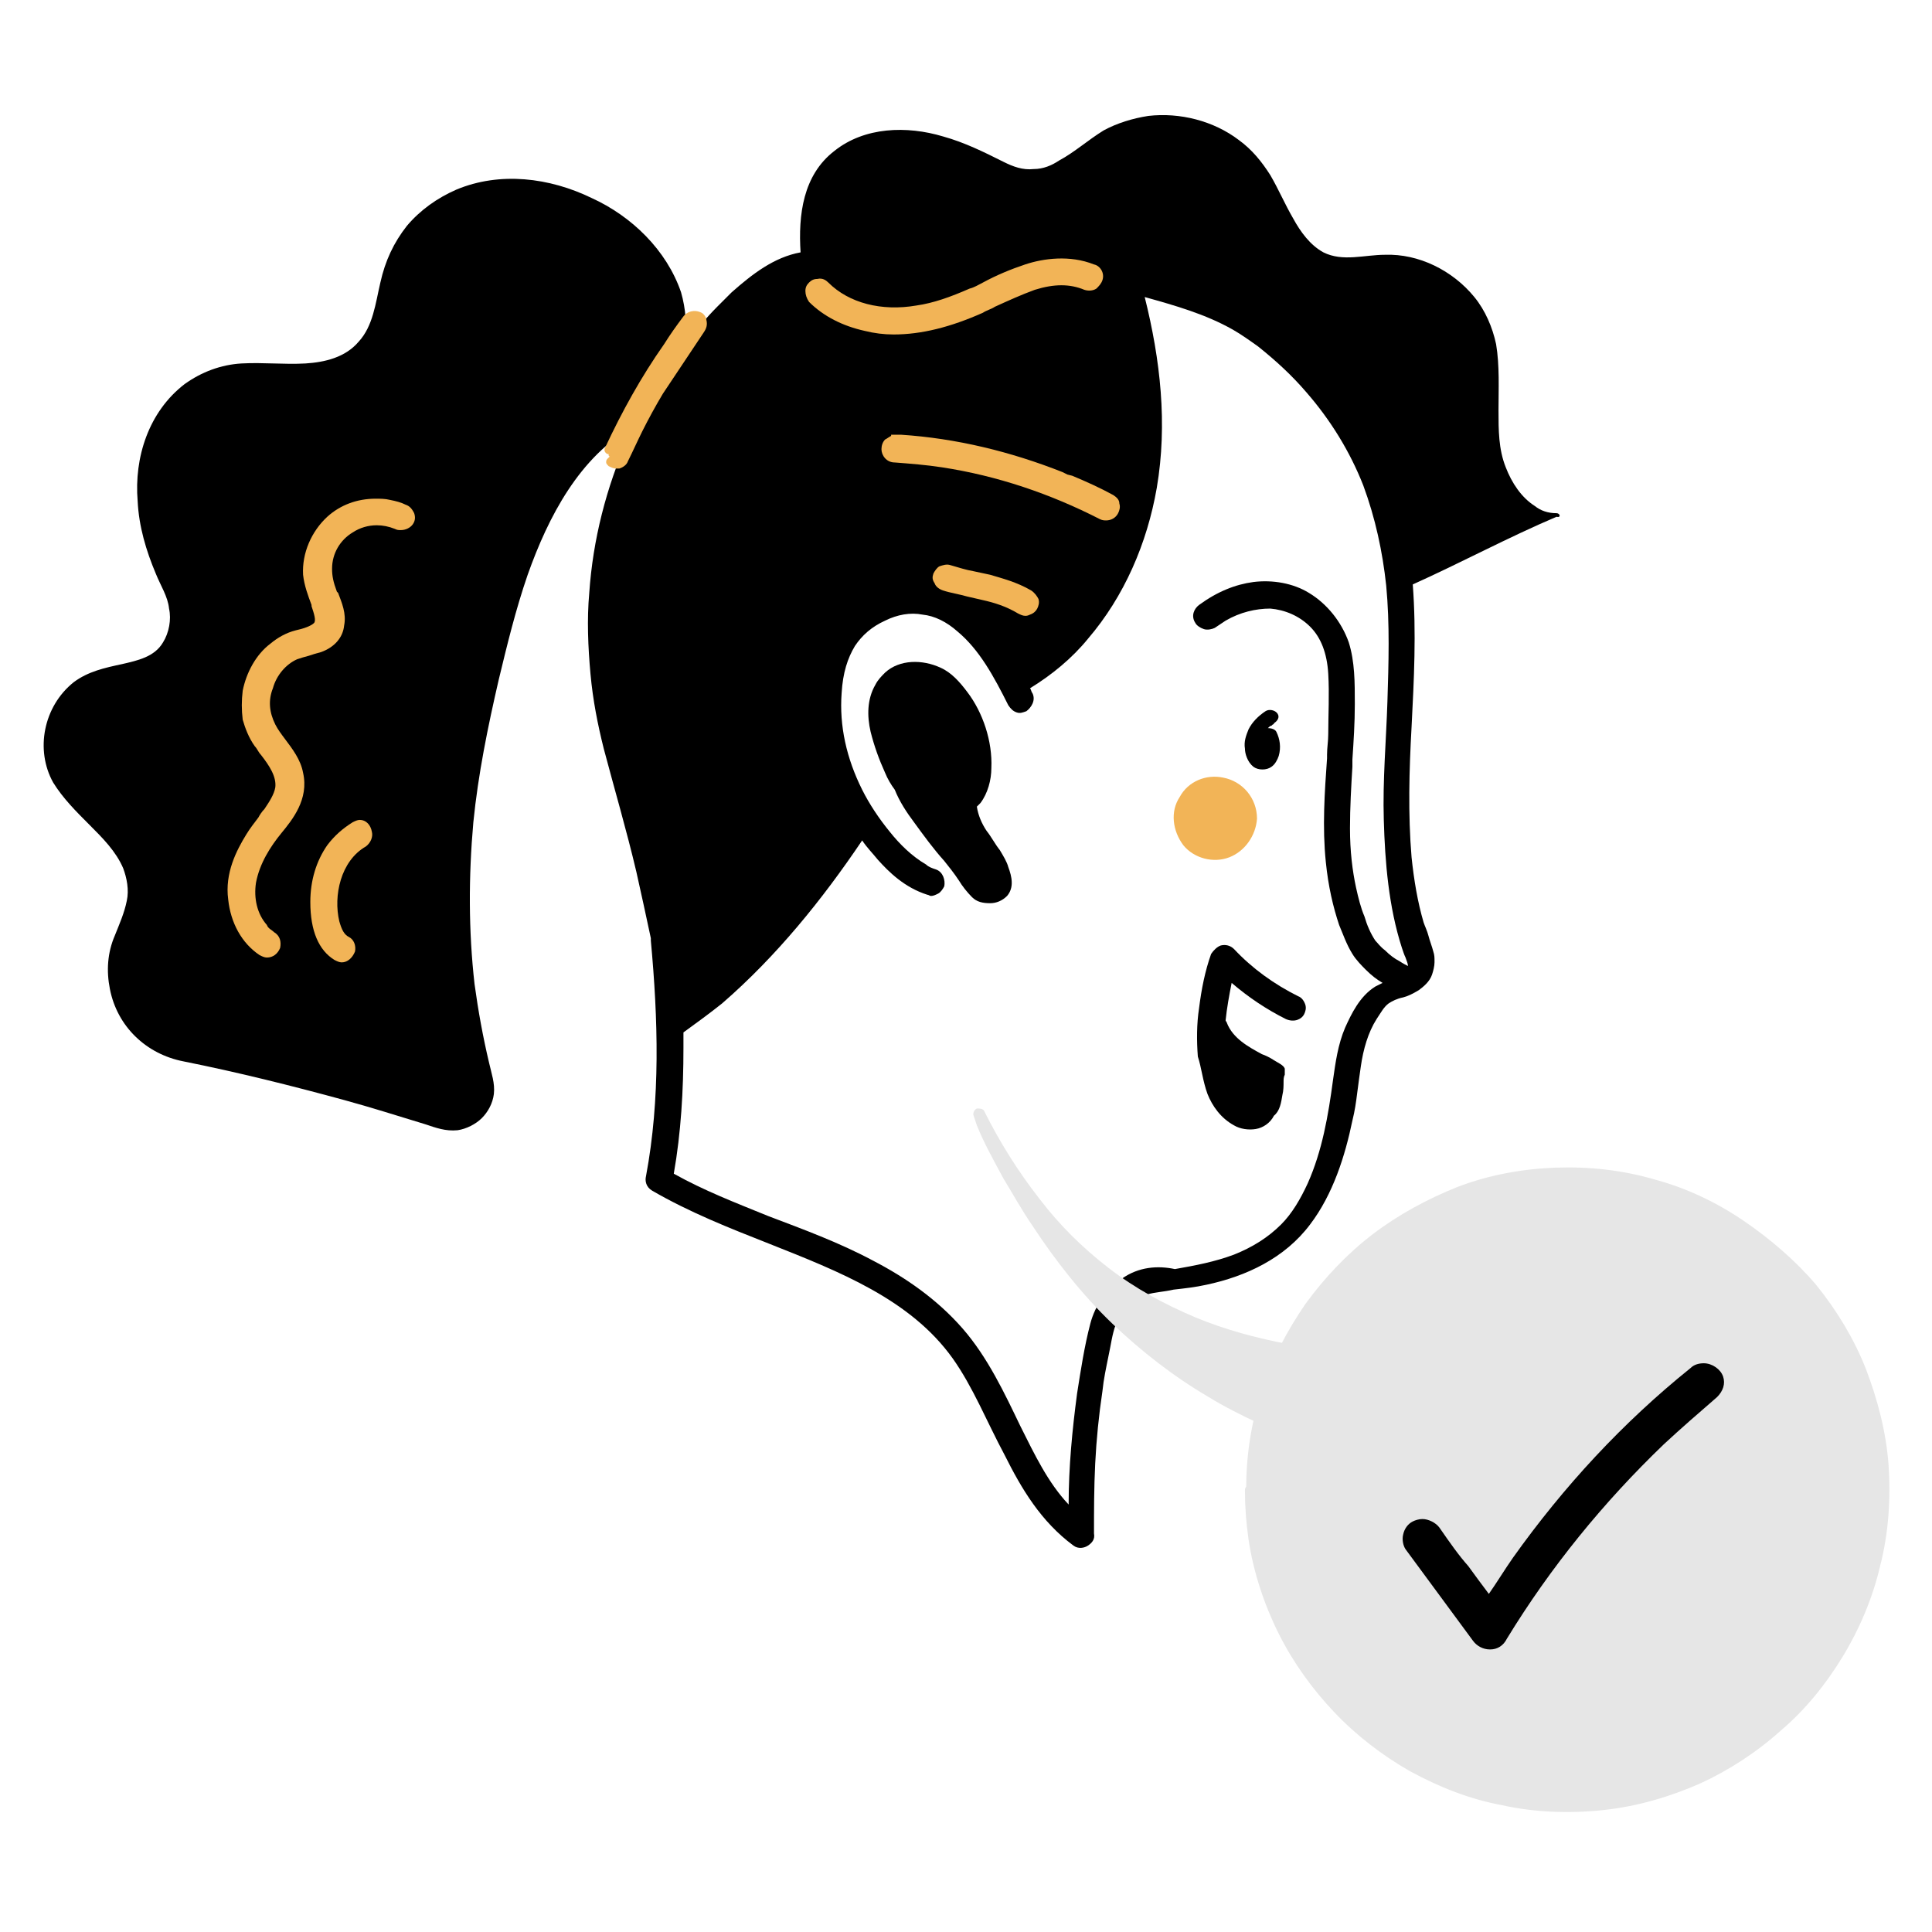 <svg width="160" height="160" viewBox="0 0 160 160" fill="none" xmlns="http://www.w3.org/2000/svg">
<g id="Image-Get real human support 1">
<g id="Group 427320233">
<g id="Group">
<path id="Vector" d="M103.8 63.5C104.2 63.8 104.9 63.8 105.3 63.5C105.6 63.3 105.8 62.9 105.9 62.6C106.1 61.9 106 61.2 105.7 60.6C105.6 60.4 105.3 60.3 105 60.3C105.1 60.2 105.2 60.1 105.3 60.1L105.4 60C105.4 60 105.5 60 105.5 59.9C105.8 59.7 106 59.4 105.8 59.1C105.6 58.8 105.1 58.7 104.8 58.9C104.2 59.3 103.7 59.8 103.4 60.4C103.2 60.9 103 61.4 103.1 62C103.1 62.4 103.3 63.1 103.8 63.5ZM104.5 61.5C104.5 61.6 104.5 61.6 104.5 61.7C104.5 61.8 104.5 61.8 104.5 61.9C104.5 62 104.5 62 104.5 62.1V62C104.5 62 104.5 62 104.5 61.9C104.5 61.8 104.5 61.8 104.5 61.7C104.5 61.6 104.5 61.5 104.5 61.5Z" fill="black"/>
<path id="Vector_2" d="M100 90.6C100.4 91.6 101.1 92.6 102.2 93.2C102.7 93.5 103.4 93.6 104 93.5C104.6 93.4 105.2 93 105.5 92.4C106 92 106.1 91.3 106.2 90.7C106.3 90.3 106.3 89.9 106.3 89.6C106.3 89.4 106.3 89.2 106.4 89C106.4 88.8 106.4 88.6 106.4 88.5C106.3 88.2 105.8 88 105.5 87.8C105.2 87.6 104.8 87.4 104.5 87.3C103.4 86.7 102.1 86 101.6 84.7C101.6 84.6 101.5 84.6 101.5 84.5C101.6 83.5 101.8 82.4 102 81.4C103.4 82.6 104.9 83.6 106.5 84.4C107.2 84.7 107.8 84.4 108 84C108.1 83.8 108.2 83.5 108.1 83.2C108 82.9 107.8 82.6 107.5 82.5C105.5 81.5 103.7 80.2 102.2 78.6C101.9 78.3 101.5 78.2 101.1 78.3C100.8 78.4 100.5 78.7 100.3 79C99.8 80.4 99.5 81.9 99.3 83.5C99.1 84.8 99.1 86.2 99.2 87.5C99.5 88.4 99.6 89.5 100 90.6Z" fill="black"/>
<path id="Vector_3" d="M82.8 70.4C82.4 69.9 82.1 69.3 81.7 68.8C81.3 68.2 81 67.5 80.9 66.8C81 66.7 81.1 66.6 81.2 66.5C81.8 65.7 82.1 64.6 82.1 63.6C82.2 61.4 81.4 59 80.1 57.3C79.5 56.5 78.8 55.7 77.9 55.3C76.4 54.6 74.5 54.6 73.3 55.7C73 56 72.7 56.3 72.5 56.7C71.8 57.9 71.8 59.3 72.1 60.6C72.4 61.8 72.8 62.9 73.3 64C73.5 64.5 73.8 65 74.1 65.4C74.5 66.4 75.1 67.3 75.7 68.1C76.5 69.2 77.3 70.3 78.2 71.3C78.6 71.8 79 72.3 79.4 72.9C79.7 73.4 80.1 73.9 80.5 74.3C80.9 74.7 81.4 74.8 82 74.8C82.5 74.8 83 74.6 83.4 74.2C84 73.5 83.8 72.6 83.5 71.8C83.4 71.4 83.1 70.9 82.8 70.4Z" fill="black"/>
<path id="Vector_4" d="M128.9 42.5C128.2 42.5 127.6 42.3 127.1 41.9C126 41.2 125.2 40 124.7 38.7C124.1 37.2 124.1 35.6 124.1 34C124.1 32.2 124.2 30.3 123.9 28.5C123.6 27.1 123 25.7 122.1 24.6C120.3 22.4 117.5 21 114.7 21.1C113 21.1 111.2 21.7 109.6 20.9C108.5 20.3 107.7 19.2 107.1 18.1C106.4 16.9 105.9 15.7 105.2 14.5C104.5 13.4 103.7 12.4 102.6 11.6C100.5 10 97.7 9.3 95.1 9.6C93.8 9.8 92.5 10.2 91.4 10.8C90.1 11.6 89 12.6 87.7 13.3C87.1 13.7 86.4 14 85.6 14C84.7 14.1 83.9 13.8 83.1 13.4C81.5 12.6 79.9 11.8 78.1 11.3C75.1 10.4 71.6 10.5 69.1 12.5C66.5 14.5 66.1 17.8 66.3 20.9C64.1 21.3 62.3 22.7 60.6 24.2C60.2 24.6 59.8 25 59.4 25.4C58.5 26.3 57.6 27.4 56.7 28.4C56.9 27 56.8 25.6 56.4 24.2C55.2 20.7 52.3 17.9 49 16.4C45.5 14.7 41.4 14.2 37.8 15.7C36.2 16.4 34.8 17.4 33.7 18.7C32.6 20.1 31.9 21.6 31.5 23.4C31.1 25.1 30.9 27 29.7 28.3C28.6 29.6 26.9 30 25.3 30.1C23.5 30.2 21.8 30 20 30.1C18.3 30.2 16.7 30.8 15.3 31.8C12.3 34.1 11.1 37.9 11.4 41.5C11.5 43.6 12.1 45.6 12.9 47.5C13.3 48.5 13.9 49.4 14 50.4C14.2 51.3 14 52.4 13.5 53.2C12.8 54.4 11.4 54.7 10.1 55C8.7 55.3 7.3 55.6 6.1 56.5C3.6 58.5 2.9 62.1 4.4 64.8C5.2 66.1 6.3 67.2 7.4 68.3C8.5 69.4 9.6 70.5 10.2 71.9C10.5 72.7 10.7 73.7 10.5 74.6C10.3 75.6 9.9 76.5 9.5 77.5C8.9 78.9 8.8 80.4 9.1 81.9C9.7 85 12.1 87.3 15.2 87.9C19.7 88.8 24.1 89.9 28.5 91.1C30.7 91.7 32.9 92.4 35.2 93.1C36.1 93.4 36.9 93.7 37.9 93.6C38.6 93.5 39.4 93.1 39.9 92.6C40.4 92.1 40.8 91.4 40.9 90.6C41 89.7 40.7 88.9 40.5 88C40 85.9 39.6 83.7 39.3 81.5C38.8 77.1 38.8 72.6 39.2 68.1C39.6 64.1 40.4 60.2 41.3 56.3C42 53.4 42.7 50.5 43.7 47.6C45.4 42.8 48 37.8 52.5 35.3C52.3 35.6 52.2 36 52 36.3C50.2 40.4 49.1 44.7 48.8 49.1C48.6 51.3 48.7 53.6 48.9 55.8C49.1 58 49.5 60 50 62C50.9 65.4 51.9 68.8 52.7 72.2C53.1 74 53.5 75.8 53.9 77.7C53.9 77.8 53.9 77.9 53.9 77.9C54.5 84.4 54.7 91 53.5 97.4C53.4 97.8 53.5 98.3 54 98.6C57.1 100.4 60.4 101.7 63.7 103C69.5 105.3 75.4 107.6 78.9 112.5C80.6 114.9 81.7 117.7 83.2 120.5C84.6 123.3 86.2 126 88.9 128C89.3 128.3 89.8 128.2 90.1 128C90.4 127.8 90.7 127.5 90.6 127C90.6 125.1 90.6 123.2 90.7 121.2C90.8 119.2 91 117.2 91.3 115.2C91.4 114.2 91.6 113.3 91.8 112.3C92 111.4 92.1 110.5 92.4 109.7C92.8 108.5 93.8 107.6 95 107.2C95.7 107 96.3 107 97.2 106.8C98.1 106.7 99 106.6 99.9 106.4C103.2 105.7 106.4 104.2 108.5 101.4C110.4 98.9 111.4 95.7 112 92.8C112.2 92 112.3 91.3 112.4 90.5C112.5 89.7 112.6 89 112.7 88.3C112.9 86.9 113.3 85.5 114 84.4C114.4 83.8 114.6 83.4 115 83.1C115.3 82.9 115.7 82.7 116.2 82.6C116.6 82.5 117 82.3 117.5 82C117.9 81.7 118.4 81.3 118.6 80.7C118.7 80.4 118.8 80 118.8 79.7C118.8 79.7 118.8 79.7 118.8 79.6C118.8 79.3 118.8 79.1 118.7 78.8C118.6 78.4 118.4 77.9 118.3 77.5C118.2 77.1 118 76.7 117.9 76.4C117.4 74.7 117.1 72.9 116.9 71C116.6 67.4 116.7 63.8 116.9 60.2C117.1 56.3 117.3 52.4 117 48.4C121 46.6 124.9 44.5 128.9 42.8C129.3 42.9 129.2 42.5 128.9 42.5ZM92.9 105.9C91.6 106.8 90.7 108.1 90.3 109.6C89.8 111.5 89.5 113.5 89.2 115.4C88.8 118.4 88.5 121.5 88.5 124.6C86.8 122.8 85.7 120.5 84.5 118.1C83.2 115.4 81.8 112.4 79.7 110C77.6 107.6 75 105.8 72.3 104.4C69.5 102.9 66.5 101.8 63.6 100.7C60.9 99.6 58.3 98.6 55.8 97.2C56.4 93.8 56.6 90.3 56.6 86.8C56.6 86.4 56.6 86 56.6 85.5C57.7 84.7 58.8 83.9 59.8 83.1C64.3 79.2 68.1 74.5 71.4 69.6C71.8 70.2 72.3 70.7 72.7 71.2C73.6 72.2 74.9 73.5 76.8 74.1C76.9 74.1 77 74.2 77.1 74.2C77.3 74.2 77.5 74.1 77.7 74C77.9 73.9 78.1 73.6 78.2 73.4C78.3 72.9 78.1 72.2 77.5 72C77.2 71.9 76.9 71.8 76.7 71.6C75.5 70.9 74.5 69.9 73.7 68.9C72.8 67.8 72 66.6 71.4 65.4C70.1 62.8 69.5 60.1 69.7 57.4C69.8 55.7 70.2 54.5 70.8 53.5C71.4 52.6 72.2 51.9 73.3 51.4C74.3 50.9 75.4 50.7 76.4 50.9C77.4 51 78.4 51.5 79.3 52.3C81.1 53.8 82.3 56 83.5 58.4C83.7 58.7 83.9 58.9 84.2 59C84.5 59.1 84.7 59 85 58.9C85.4 58.6 85.8 58 85.5 57.4C85.4 57.3 85.4 57.1 85.3 57C87.1 55.9 88.8 54.5 90.1 52.9C93.1 49.4 95 45 95.8 40.4C96.7 35.1 96.1 29.8 94.8 24.6C97.3 25.3 99.8 26 102.1 27.3C102.8 27.7 103.5 28.2 104.2 28.7C105.7 29.9 107 31.1 108.2 32.5C110.2 34.8 111.8 37.4 112.9 40.2C113.9 42.9 114.5 45.7 114.8 48.5C115.1 51.7 115 54.9 114.9 58.1C114.8 61.3 114.5 64.6 114.6 67.9C114.7 71.4 115 75.1 116.1 78.5C116.2 78.8 116.3 79.1 116.4 79.3C116.5 79.6 116.6 79.8 116.6 80C116.4 79.9 116.2 79.8 115.9 79.6C115.5 79.4 115.1 79.1 114.7 78.7C114.3 78.4 114.1 78.1 113.9 77.9C113.5 77.3 113.2 76.6 113 75.9C112.7 75.2 112.5 74.4 112.3 73.5C112 72.1 111.8 70.5 111.8 68.6C111.8 66.9 111.9 65.1 112 63.5V62.9C112.1 61.4 112.2 59.9 112.2 58.3C112.2 56.5 112.2 54.8 111.7 53.2C111.1 51.5 109.9 50 108.4 49.1C107.1 48.3 105.4 48 103.8 48.2C102.3 48.4 100.8 49 99.3 50.1C98.9 50.4 98.6 51 99 51.6C99.1 51.8 99.4 52 99.7 52.1C100 52.2 100.4 52.1 100.6 52C100.9 51.8 101.2 51.6 101.5 51.4C102.7 50.7 104 50.4 105.2 50.4C106.4 50.5 107.6 51 108.5 51.9C109.4 52.8 109.9 54.1 110 55.8C110.1 57.5 110 59.2 110 60.8C110 61.4 109.9 61.9 109.9 62.5V62.8C109.7 65.6 109.5 68.5 109.8 71.4C110 73.4 110.4 75.1 110.9 76.6C111.2 77.3 111.5 78.2 112 79C112.3 79.5 112.8 80 113.1 80.3C113.6 80.8 114 81.1 114.5 81.4C114.3 81.5 114.1 81.6 113.9 81.7C112.6 82.5 111.9 84 111.4 85.1C110.8 86.5 110.6 88 110.4 89.4C110 92.4 109.5 95.3 108.3 98C107.7 99.3 107 100.5 106.1 101.4C105 102.5 103.7 103.3 102.2 103.9C100.6 104.5 99 104.8 97.3 105.1C95.9 104.8 94.3 104.9 92.9 105.9Z" fill="black"/>
</g>
<path id="Vector_5" d="M104.2 123.4C104.2 126.1 104.6 128.8 105.5 131.4C106.3 133.9 107.5 136.2 109 138.3C110.5 140.4 112.3 142.2 114.3 143.8C116.4 145.4 118.6 146.6 121.1 147.5C123.6 148.4 126.3 148.9 129 149C131.7 149.1 134.4 148.8 137 148C139.5 147.3 141.9 146.2 144.1 144.8C146.2 143.4 148.2 141.7 149.8 139.7C151.4 137.7 152.8 135.5 153.7 133.1C154.7 130.6 155.3 128 155.5 125.4C155.7 122.7 155.5 119.9 154.8 117.3C154.2 114.8 153.2 112.3 151.8 110.1C150.5 107.9 148.8 105.9 146.9 104.2C145 102.5 142.8 101.1 140.4 100C138 98.9 135.4 98.2 132.8 97.9C130.1 97.6 127.3 97.7 124.7 98.2C122.1 98.7 119.6 99.6 117.3 100.9C115.1 102.2 113 103.7 111.2 105.6C109.4 107.5 107.9 109.6 106.8 111.9C105.6 114.3 104.8 116.8 104.4 119.4C104.3 120.8 104.2 122.1 104.2 123.4C104.2 124.1 103.2 124.1 103.2 123.4C103.2 120.6 103.6 117.8 104.5 115.2C105.3 112.6 106.6 110.2 108.1 108C109.7 105.8 111.6 103.8 113.7 102.2C115.8 100.6 118.2 99.3 120.7 98.3C123.3 97.3 126.1 96.8 128.8 96.7C131.6 96.6 134.4 96.9 137.1 97.7C139.7 98.4 142.2 99.6 144.4 101.1C146.6 102.6 148.7 104.4 150.4 106.4C152.1 108.5 153.5 110.8 154.5 113.3C155.5 115.9 156.2 118.6 156.4 121.3C156.6 124.1 156.4 127 155.7 129.7C155.1 132.3 154 134.9 152.6 137.2C151.2 139.5 149.5 141.6 147.5 143.3C145.5 145.1 143.2 146.6 140.8 147.7C138.3 148.8 135.6 149.6 132.8 149.9C130 150.2 127.1 150.1 124.4 149.5C121.7 149 119.2 148 116.8 146.7C114.5 145.4 112.3 143.7 110.5 141.8C108.7 139.9 107.1 137.7 105.9 135.3C104.7 132.9 103.8 130.2 103.4 127.5C103.2 126.1 103.1 124.8 103.1 123.4C103.1 122.8 104.2 122.8 104.2 123.4Z" fill="#E6E6E6"/>
<path id="Vector_6" d="M129.8 97.3C119.8 97.3 111 103 106.6 111.3C104 110.8 101.4 110.1 99 109.1C96.4 108 94 106.7 91.8 105C89.6 103.3 87.7 101.4 86.1 99.3C84.3 97 82.8 94.6 81.5 92C81.4 91.8 81.1 91.8 80.9 91.8C80.7 91.9 80.6 92.1 80.6 92.3C80.7 92.6 80.8 92.9 80.9 93.2C81.5 94.7 82.3 96.1 83.1 97.6C83.9 98.9 84.6 100.2 85.5 101.5C87.4 104.4 89.6 107.2 92.1 109.6C94.5 111.9 97.2 114 100.1 115.7C101.4 116.5 102.8 117.2 104.3 117.9C103.9 119.7 103.7 121.5 103.7 123.4C103.7 137.9 115.4 149.6 129.9 149.6C144.4 149.6 156.1 137.9 156.1 123.4C156 109 144.3 97.3 129.8 97.3Z" fill="#E6E6E6"/>
<g id="Group_2">
<path id="Vector_7" d="M101.3 64.4C99.9 64.1 98.4 64.7 97.7 66C96.9 67.2 97.1 68.8 98 70C98.9 71.1 100.5 71.5 101.8 71C103.1 70.5 104 69.2 104.1 67.8C104.1 66.1 102.9 64.7 101.3 64.4Z" fill="#F2B457"/>
<path id="Vector_8" d="M92.2 41C91.1 40.4 89.999 39.9 88.799 39.4L88.4 39.3L87.999 39.1C83.7 37.4 79.2 36.3 74.6 36H74.299H74.2H73.799V36.1C73.6 36.2 73.499 36.3 73.299 36.4C73.1 36.6 72.999 36.9 72.999 37.2C72.999 37.7 73.4 38.3 74.1 38.3C75.4 38.4 76.7 38.5 77.999 38.7C82.6 39.4 86.999 40.9 91.1 43C91.299 43.1 91.499 43.1 91.6 43.1C91.999 43.1 92.4 42.9 92.6 42.5C92.7 42.3 92.799 42 92.7 41.7C92.7 41.4 92.499 41.2 92.2 41Z" fill="#F2B457"/>
<path id="Vector_9" d="M85.4 48.9C84.2 48.2 83 47.9 82 47.6C81.5 47.5 81.1 47.4 80.6 47.3C80 47.2 79.4 47 78.7 46.8C78.4 46.7 78.1 46.8 77.8 46.9C77.6 47 77.4 47.3 77.3 47.5C77.2 47.8 77.2 48 77.4 48.3C77.5 48.6 77.8 48.8 78.1 48.9C78.7 49.1 79.4 49.2 80.1 49.4C80.5 49.5 81 49.6 81.4 49.7C82.3 49.9 83.3 50.2 84.3 50.8C84.5 50.9 84.7 51 84.9 51C85 51 85.1 51 85.3 50.9C85.6 50.8 85.8 50.6 85.9 50.4C86 50.2 86.1 49.9 86 49.6C85.9 49.4 85.7 49.1 85.4 48.9Z" fill="#F2B457"/>
<path id="Vector_10" d="M58.1 25.9C57.5 25.6 56.9 25.8 56.6 26.2C56 27 55.5 27.7 55 28.5C53.1 31.2 51.5 34.1 50.1 37.1C50 37.3 50.1 37.5 50.3 37.6H50.4C50.4 37.7 50.4 37.8 50.5 37.8L50.3 38C50.2 38.1 50.2 38.2 50.2 38.3C50.2 38.4 50.3 38.5 50.4 38.6C50.6 38.7 50.8 38.8 51 38.8C51.1 38.8 51.2 38.8 51.3 38.8C51.6 38.7 51.9 38.5 52 38.2C52.4 37.4 52.8 36.5 53.2 35.7C53.7 34.7 54.3 33.6 54.9 32.6L58.3 27.5C58.5 27.2 58.6 26.9 58.5 26.5C58.5 26.3 58.3 26 58.1 25.9Z" fill="#F2B457"/>
<path id="Vector_11" d="M81.4 25.9C81.7 25.7 82.1 25.6 82.4 25.4C83.5 24.9 84.6 24.4 85.7 24C87.3 23.5 88.6 23.5 89.8 24C90.1 24.1 90.5 24.1 90.8 23.9C91 23.7 91.2 23.5 91.3 23.2C91.5 22.6 91.1 22 90.6 21.9C88.6 21.1 86.4 21.4 84.9 21.9C83.7 22.3 82.5 22.8 81.4 23.4C81 23.6 80.7 23.8 80.3 23.9C78.7 24.6 77.3 25.1 75.9 25.3C73 25.8 70.3 25.1 68.6 23.4C68.4 23.2 68.1 23 67.7 23.1C67.4 23.1 67.2 23.2 67 23.4C66.8 23.6 66.7 23.8 66.7 24.1C66.7 24.4 66.8 24.7 67 25C68.2 26.2 69.8 27 71.6 27.4C72.4 27.6 73.2 27.7 74 27.7C76.3 27.7 78.7 27.1 81.4 25.9Z" fill="#F2B457"/>
<path id="Vector_12" d="M33.6 41.8C33.2 41.6 32.8 41.5 32.3 41.4C31.9 41.3 31.5 41.3 31.1 41.3C29.6 41.3 28.2 41.8 27.1 42.8C25.8 44 25 45.8 25.1 47.6C25.2 48.5 25.5 49.3 25.8 50.1V50.2C26 50.8 26.2 51.4 26 51.6C25.8 51.8 25.3 52 24.9 52.1L24.5 52.2C23.7 52.4 23 52.8 22.4 53.3C21.2 54.2 20.4 55.7 20.1 57.2C20 58 20 58.8 20.1 59.6C20.3 60.3 20.6 61.1 21.1 61.8C21.3 62 21.4 62.3 21.6 62.5C22.3 63.4 22.9 64.3 22.8 65.2C22.7 65.8 22.3 66.4 21.9 67C21.7 67.2 21.5 67.5 21.4 67.7C21.1 68.1 20.7 68.6 20.4 69.1C19.6 70.4 18.6 72.3 18.9 74.5C19.1 76.4 20 78.1 21.5 79.1C21.7 79.2 21.9 79.3 22.1 79.3C22.6 79.3 23 79 23.2 78.5C23.3 78 23.2 77.5 22.7 77.2C22.5 77 22.2 76.9 22.1 76.6C21.3 75.7 21 74.4 21.2 73.1C21.5 71.5 22.4 70.1 23.3 69C24.2 67.9 25.6 66.2 25.1 64C24.9 62.9 24.2 62 23.6 61.2C23.3 60.8 23 60.4 22.8 60C22.3 59 22.2 58 22.6 57C22.9 55.9 23.7 55 24.6 54.6C24.9 54.5 25.2 54.4 25.6 54.3C25.9 54.2 26.2 54.1 26.6 54C27.7 53.6 28.4 52.8 28.5 51.8C28.7 50.8 28.3 49.9 28 49.1L27.9 49C27.6 48.2 27.5 47.7 27.5 47.1C27.5 45.8 28.2 44.7 29.2 44.1C29.8 43.7 30.5 43.5 31.2 43.5C31.7 43.5 32.2 43.6 32.7 43.8C32.9 43.9 33 43.9 33.2 43.9C33.6 43.9 34 43.7 34.2 43.4C34.4 43.1 34.4 42.8 34.3 42.5C34.1 42.1 33.9 41.9 33.6 41.8Z" fill="#F2B457"/>
<path id="Vector_13" d="M29.8 67.9C29.6 67.9 29.4 68 29.2 68.1C28.4 68.6 27.7 69.2 27.1 70C26.2 71.3 25.7 72.9 25.7 74.7C25.7 77.1 26.4 78.7 27.7 79.5C27.9 79.6 28.1 79.7 28.3 79.7C28.8 79.7 29.2 79.3 29.4 78.8C29.5 78.3 29.3 77.8 28.9 77.6C28.5 77.4 28.3 77 28.1 76.3C27.6 74.2 28.2 71.3 30.3 70.1C30.7 69.8 30.9 69.3 30.8 68.9C30.7 68.3 30.3 67.9 29.8 67.9Z" fill="#F2B457"/>
</g>
<path id="Vector_14" d="M123.4 136.6C122.8 136.6 122.3 136.3 122 135.9L116.4 128.3C116.2 128 116.1 127.5 116.2 127.1C116.3 126.6 116.6 126.2 117 126C117.2 125.9 117.5 125.8 117.8 125.8C118.3 125.8 118.9 126.1 119.2 126.5C120.1 127.8 120.8 128.8 121.6 129.7C122.1 130.4 122.7 131.2 123.3 132C124 131 124.6 130 125.3 129C129.5 123.1 134.4 117.8 140 113.3C140.3 113 140.7 112.9 141.1 112.9C141.8 112.9 142.5 113.4 142.7 114C142.9 114.6 142.7 115.2 142.2 115.7C140.7 117 139.2 118.3 137.8 119.6C132.8 124.4 128.4 129.8 124.8 135.7C124.5 136.3 124 136.6 123.4 136.6Z" fill="black"/>
</g>
</g>
</svg>
